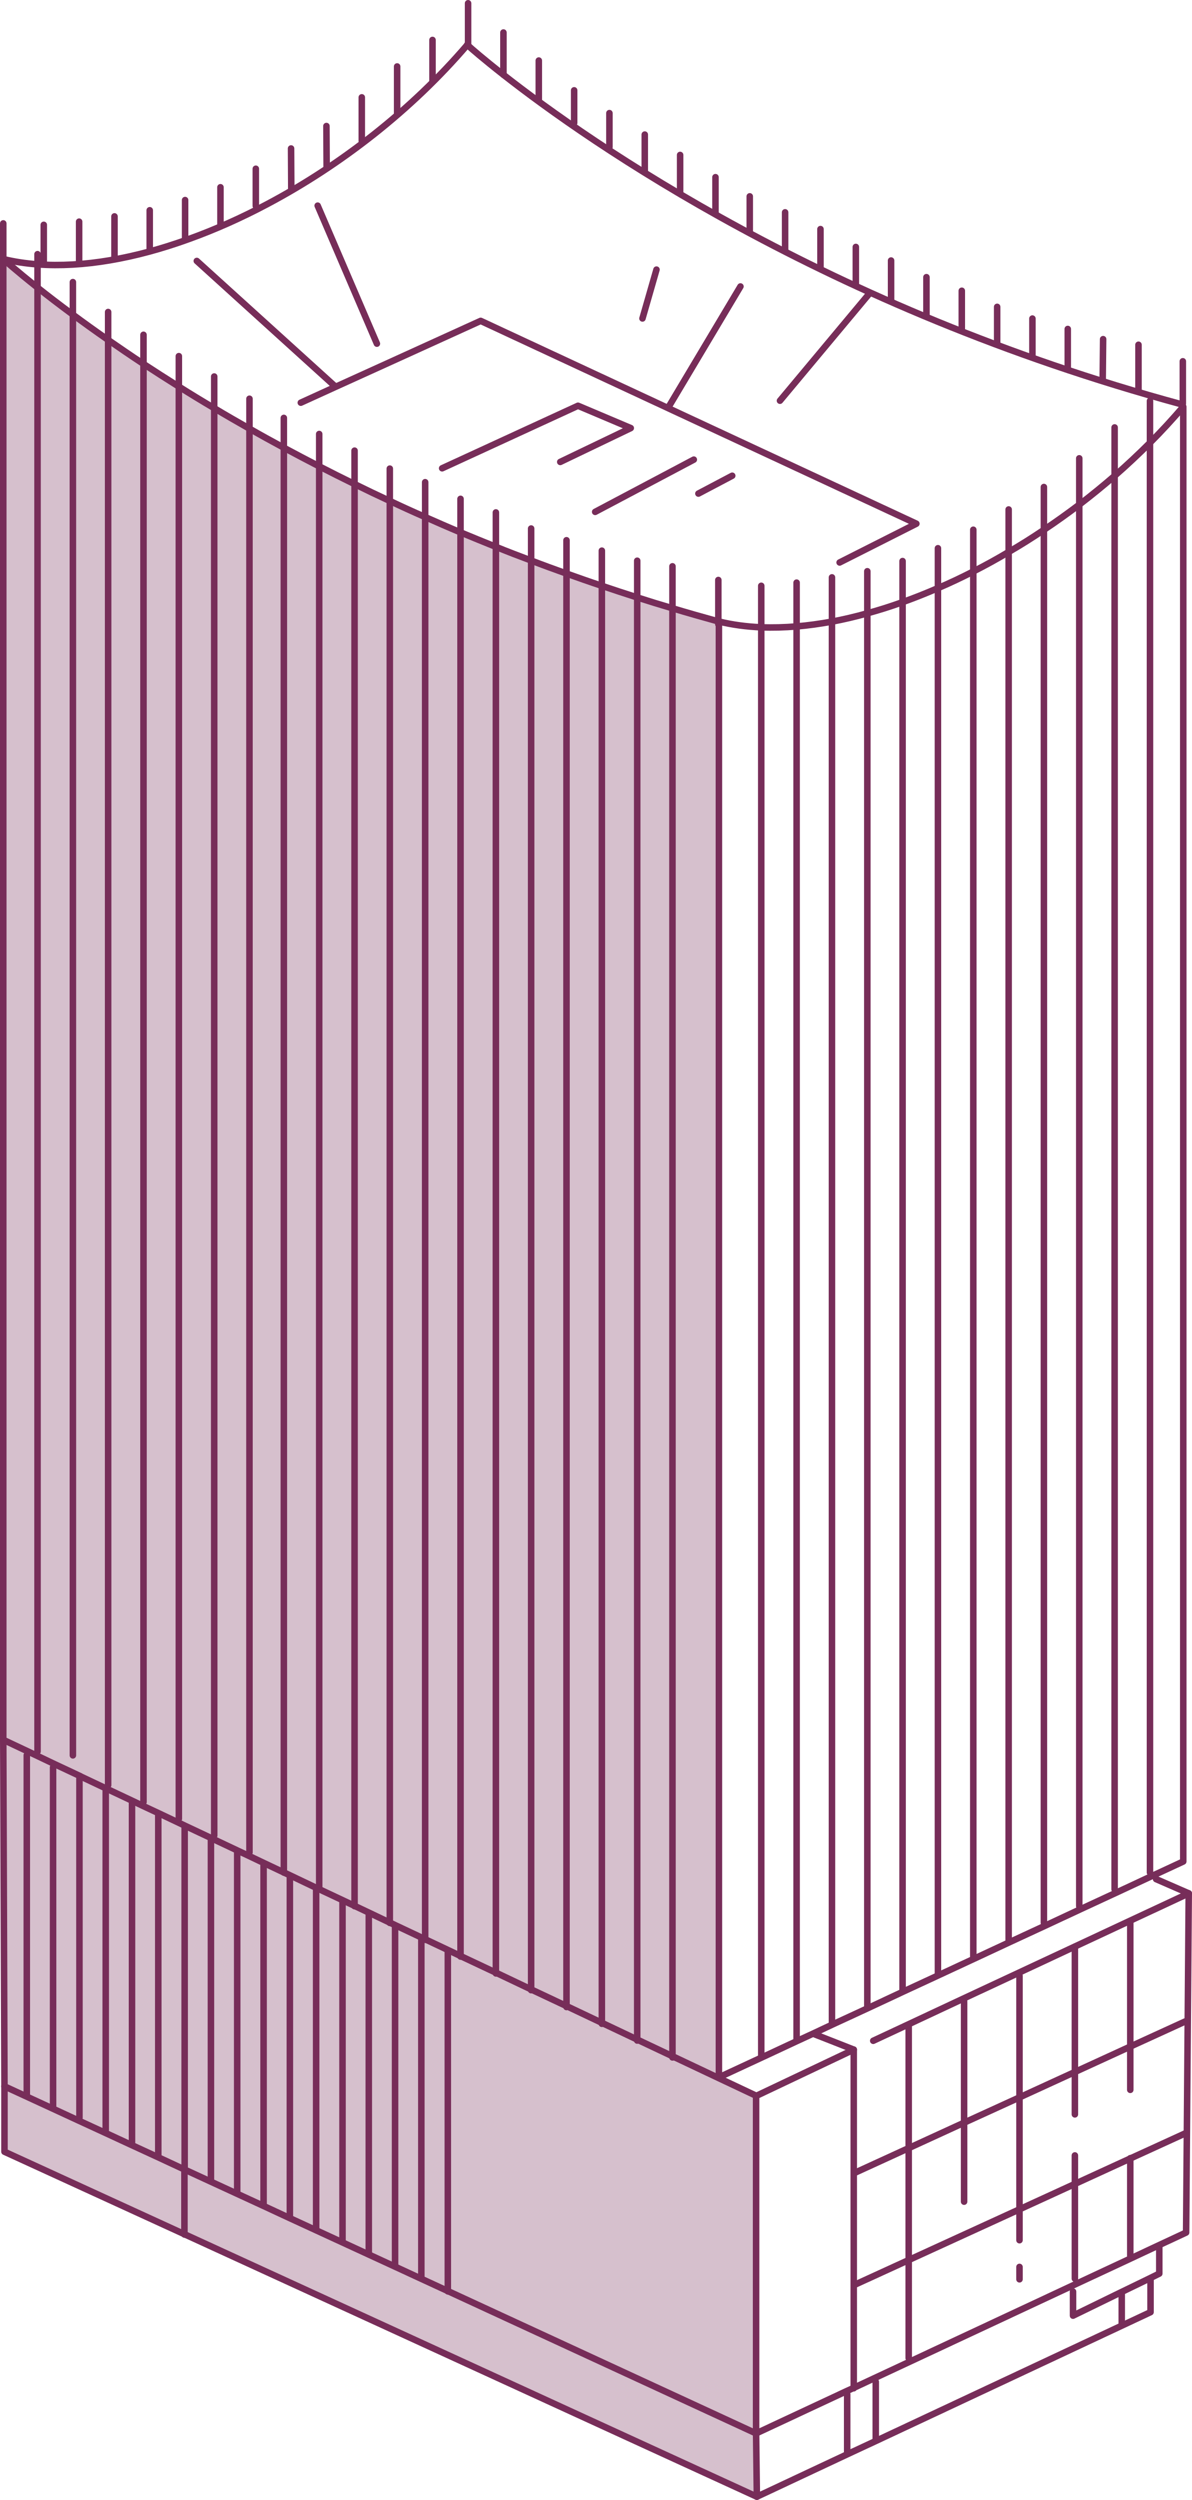 <?xml version="1.0" encoding="UTF-8"?>
<svg xmlns="http://www.w3.org/2000/svg" viewBox="0 0 109.67 229.912">
  <defs>
    <style>
      .d {
        fill: #772d59;
        mix-blend-mode: multiply;
        opacity: .3;
        stroke-width: 0px;
      }

      .e {
        fill: none;
        stroke: #772d59;
        stroke-linecap: round;
        stroke-linejoin: round;
        stroke-width: .6px;
      }

      .f {
        isolation: isolate;
      }
    </style>
  </defs>
  <g class="f">
    <g id="b" data-name="レイヤー 2">
      <g id="c" data-name="レイヤー 1">
        <path class="d" d="M.373,23.959s7.826,7.67,28.668,18.628c17.346,9.12,37.078,14.58,37.078,14.58l-.044,133.905,3.485,1.752.149,37.087L.483,198.185.373,23.959Z"/>
        <g>
          <path class="e" d="M106.197,172.431l2.669-1.239V37.405c-.977,1.138-1.994,2.246-3.062,3.314-1.047,1.047-2.135,2.065-3.253,3.042-1.058.917-2.145,1.803-3.253,2.649-1.068.806-2.145,1.581-3.253,2.317-1.068.725-2.145,1.4-3.243,2.035-1.078.645-2.165,1.239-3.253,1.793-1.078.554-2.165,1.068-3.253,1.531-1.088.473-2.176.906-3.253,1.289-1.088.393-2.176.735-3.243,1.027-1.098.312-2.186.564-3.253.765-1.108.201-2.196.353-3.253.443-1.118.091-2.206.121-3.253.081-1.37-.06-2.669-.232-3.898-.534v133.887l3.908-1.813,3.263-1.521,1.612-.745,1.652-.776,3.273-1.511,3.253-1.521,3.263-1.511,3.273-1.521,3.263-1.521,3.263-1.511,3.263-1.521,3.263-1.511,3.263-1.521.242-.111Z"/>
          <path class="e" d="M43.036,4.087c-.01.01-.02.03-.04.04-5.127,5.993-11.653,11.059-18.351,14.614-2.417,1.289-4.865,2.377-7.272,3.243-4.945,1.793-9.75,2.639-13.92,2.327-1.098-.081-2.145-.242-3.142-.483"/>
          <polyline class="e" points="69.464 192.685 66.11 191.104 61.87 189.1 58.627 187.569 55.374 186.028 52.12 184.487 48.867 182.956 45.624 181.415 42.371 179.884 41.273 179.36 39.117 178.343 38.815 178.202 36.398 177.064 35.864 176.812 33.981 175.915 32.621 175.271 31.574 174.777 29.368 173.74 29.146 173.639 26.739 172.491 26.115 172.199 24.322 171.353 22.821 170.638 21.894 170.205 19.568 169.107 19.487 169.066 17.07 167.928 16.314 167.566 14.653 166.78 13.061 166.035 12.235 165.642 9.818 164.504 9.798 164.494 7.411 163.366 7.411 163.356 5.024 162.238 3.291 161.412 .3 160.002 .3 23.838"/>
          <path class="e" d="M.3,23.818l.01.01c.121.111,1.188,1.068,3.142,2.619.896.715,1.984,1.551,3.253,2.488.977.725,2.055,1.501,3.243,2.327,1.007.695,2.085,1.44,3.253,2.206,1.027.675,2.115,1.37,3.253,2.085,1.037.655,2.125,1.319,3.253,1.984,1.037.624,2.125,1.249,3.243,1.883,1.017.584,2.075,1.168,3.163,1.753,1.047.564,2.135,1.138,3.253,1.712,1.058.544,2.135,1.088,3.253,1.632,1.058.524,2.135,1.037,3.243,1.551,1.058.504,2.145.997,3.253,1.481,1.068.473,2.145.947,3.253,1.41,1.068.443,2.145.886,3.253,1.329,1.058.433,2.145.846,3.243,1.259,1.068.413,2.155.806,3.253,1.199,1.068.383,2.155.765,3.253,1.128,1.068.363,2.155.715,3.253,1.068,1.068.342,2.145.675,3.243.997,1.38.413,2.79.816,4.22,1.209.02,0,.03.01.05.01"/>
          <path class="e" d="M42.985,4.117l.01.01c.01.01.04.03.07.06.282.262,1.38,1.219,3.253,2.689,7.907,6.204,29.632,21.423,62.356,30.297"/>
          <polyline class="e" points="109.37 174.123 109.279 185.907 109.199 196.2 109.128 205.316 106.6 206.494 104.082 207.673 99.096 209.999 83.747 217.17 80.423 218.721 78.549 219.598 77.824 219.93 69.565 223.788 69.565 192.756 78.549 188.495 78.549 199.857 78.549 210.15 78.549 219.598 78.549 219.638"/>
          <polyline class="e" points="106.368 172.813 109.37 174.123 103.931 176.661 98.885 179.018 93.688 181.445 88.591 183.822 83.535 186.189 80.342 187.68"/>
          <polyline class="e" points=".3 160.002 .411 191.87 4.802 193.894 7.199 195.002 9.627 196.12 12.044 197.238 14.471 198.356 16.899 199.484 17.009 199.524 17.009 199.534 19.326 200.602 21.753 201.72 24.181 202.838 26.608 203.966 29.035 205.084 31.463 206.202 33.89 207.32 36.317 208.438 38.735 209.556 41.202 210.694 69.565 223.788 69.636 229.609 77.965 225.701 80.604 224.473 103.276 213.847 105.855 212.638 105.855 209.566"/>
          <polyline class="e" points=".411 191.87 .411 197.883 16.969 205.467 69.636 229.609"/>
          <line class="e" x1="78.549" y1="188.495" x2="74.984" y2="187.095"/>
          <polyline class="e" points="106.66 206.615 106.66 209.093 105.824 209.506 103.145 210.805 98.724 212.96 98.724 210.744"/>
          <line class="e" x1="103.206" y1="210.926" x2="103.206" y2="213.685"/>
          <line class="e" x1="80.574" y1="219.044" x2="80.574" y2="224.402"/>
          <line class="e" x1="77.945" y1="220.182" x2="77.945" y2="225.661"/>
          <polyline class="e" points="41.202 179.521 41.202 210.694 41.202 210.724"/>
          <line class="e" x1="38.765" y1="178.313" x2="38.765" y2="209.506"/>
          <line class="e" x1="36.348" y1="177.174" x2="36.348" y2="208.367"/>
          <line class="e" x1="33.93" y1="176.036" x2="33.93" y2="207.239"/>
          <line class="e" x1="31.513" y1="174.908" x2="31.513" y2="206.101"/>
          <line class="e" x1="29.086" y1="173.77" x2="29.086" y2="204.963"/>
          <line class="e" x1="26.669" y1="172.642" x2="26.669" y2="203.835"/>
          <line class="e" x1="24.251" y1="171.504" x2="24.251" y2="202.697"/>
          <line class="e" x1="21.824" y1="170.366" x2="21.824" y2="201.569"/>
          <line class="e" x1="19.407" y1="169.238" x2="19.407" y2="200.431"/>
          <line class="e" x1="16.989" y1="168.1" x2="16.989" y2="199.293"/>
          <line class="e" x1="14.562" y1="166.972" x2="14.562" y2="198.165"/>
          <line class="e" x1="12.145" y1="165.833" x2="12.145" y2="197.026"/>
          <line class="e" x1="9.727" y1="164.695" x2="9.727" y2="195.898"/>
          <line class="e" x1="7.31" y1="163.567" x2="7.31" y2="194.76"/>
          <line class="e" x1="4.883" y1="162.53" x2="4.883" y2="193.723"/>
          <line class="e" x1="2.465" y1="161.412" x2="2.465" y2="192.605"/>
          <polyline class="e" points="16.969 199.605 16.969 205.467 16.969 205.497"/>
          <polyline class="e" points="78.57 210.15 83.606 207.844 93.798 203.18 98.895 200.844 103.991 198.507 109.037 196.2"/>
          <polyline class="e" points="78.57 199.857 83.606 197.55 88.702 195.213 93.798 192.887 98.895 190.55 103.991 188.213 109.037 185.907"/>
          <polyline class="e" points="83.606 186.33 83.606 197.55 83.606 207.844 83.606 216.868"/>
          <polyline class="e" points="88.702 184.054 88.702 195.213 88.702 202.475"/>
          <polyline class="e" points="93.798 181.697 93.798 192.887 93.798 203.18 93.798 206.021"/>
          <line class="e" x1="93.798" y1="208.478" x2="93.798" y2="209.616"/>
          <polyline class="e" points="98.895 179.038 98.895 190.55 98.895 194.448"/>
          <polyline class="e" points="98.895 198.225 98.895 200.844 98.895 209.556"/>
          <polyline class="e" points="103.991 176.782 103.991 188.213 103.991 192.192"/>
          <polyline class="e" points="103.991 198.477 103.991 198.507 103.991 207.471"/>
          <line class="e" x1="39.792" y1="3.674" x2="39.792" y2="7.391"/>
          <line class="e" x1="36.539" y1="6.112" x2="36.539" y2="10.443"/>
          <line class="e" x1="33.286" y1="8.952" x2="33.286" y2="12.971"/>
          <line class="e" x1="30.033" y1="11.591" x2="30.053" y2="15.297"/>
          <line class="e" x1="26.779" y1="13.655" x2="26.799" y2="17.392"/>
          <line class="e" x1="23.536" y1="15.519" x2="23.536" y2="18.943"/>
          <line class="e" x1="20.283" y1="17.221" x2="20.283" y2="20.736"/>
          <line class="e" x1="17.03" y1="18.399" x2="17.03" y2="21.955"/>
          <line class="e" x1="13.776" y1="19.336" x2="13.776" y2="23.093"/>
          <line class="e" x1="10.533" y1="19.9" x2="10.533" y2="23.717"/>
          <line class="e" x1="7.28" y1="20.384" x2="7.28" y2="24.1"/>
          <line class="e" x1="4.027" y1="20.676" x2="4.027" y2="24.1"/>
          <polyline class="e" points="26.115 38.433 26.115 41.172 26.115 172.199 26.115 172.209"/>
          <polyline class="e" points="29.368 39.913 29.368 42.884 29.368 173.74 29.368 173.76"/>
          <polyline class="e" points="32.621 41.444 32.621 44.516 32.621 175.271 32.621 175.301"/>
          <polyline class="e" points="35.864 43.096 35.864 46.067 35.864 176.812 35.864 176.842"/>
          <polyline class="e" points="39.117 44.345 39.117 47.548 39.117 178.343 39.117 178.393"/>
          <polyline class="e" points="42.371 45.876 42.371 48.958 42.371 179.884 42.371 179.934"/>
          <polyline class="e" points="45.624 47.125 45.624 50.287 45.624 181.415 45.624 181.485"/>
          <polyline class="e" points="3.453 23.375 3.453 24.312 3.453 26.447 3.453 161.079"/>
          <polyline class="e" points="6.706 25.943 6.706 28.935 6.706 161.432"/>
          <polyline class="e" points="9.949 28.693 9.949 31.261 9.949 164.172"/>
          <polyline class="e" points="13.202 30.788 13.202 33.467 13.202 165.723"/>
          <polyline class="e" points="16.455 32.752 16.455 35.552 16.455 167.264"/>
          <polyline class="e" points="19.709 34.625 19.709 37.536 19.709 168.805"/>
          <polyline class="e" points="22.952 36.67 22.952 39.42 22.952 170.356"/>
          <polyline class="e" points="48.867 48.605 48.867 51.546 48.867 182.956 48.867 183.026"/>
          <polyline class="e" points="52.12 49.683 52.12 52.745 52.12 184.487 52.12 184.577"/>
          <polyline class="e" points="55.374 50.64 55.374 53.873 55.374 186.028 55.374 186.118"/>
          <polyline class="e" points="58.627 51.566 58.627 54.941 58.627 187.569 58.627 187.659"/>
          <polyline class="e" points="61.87 52.08 61.87 55.938 61.87 189.1 61.87 189.211"/>
          <line class="e" x1="68.981" y1="18.057" x2="68.981" y2="21.3"/>
          <line class="e" x1="72.234" y1="19.527" x2="72.234" y2="23.002"/>
          <line class="e" x1="75.488" y1="21.068" x2="75.488" y2="24.574"/>
          <line class="e" x1="78.741" y1="22.71" x2="78.741" y2="26.245"/>
          <line class="e" x1="81.984" y1="23.959" x2="81.984" y2="27.706"/>
          <line class="e" x1="85.237" y1="25.49" x2="85.237" y2="28.894"/>
          <line class="e" x1="88.49" y1="26.739" x2="88.49" y2="30.315"/>
          <line class="e" x1="46.319" y1="2.989" x2="46.319" y2="6.877"/>
          <line class="e" x1="49.572" y1="5.568" x2="49.572" y2="9.143"/>
          <line class="e" x1="52.825" y1="8.307" x2="52.825" y2="11.309"/>
          <line class="e" x1="56.069" y1="10.402" x2="56.069" y2="13.535"/>
          <line class="e" x1="59.322" y1="12.376" x2="59.322" y2="15.761"/>
          <line class="e" x1="62.575" y1="14.25" x2="62.575" y2="17.745"/>
          <line class="e" x1="65.828" y1="16.294" x2="65.828" y2="19.598"/>
          <line class="e" x1="91.744" y1="28.22" x2="91.744" y2="31.634"/>
          <line class="e" x1="94.987" y1="29.297" x2="94.987" y2="32.762"/>
          <line class="e" x1="98.24" y1="30.254" x2="98.24" y2="33.92"/>
          <line class="e" x1="101.493" y1="31.191" x2="101.453" y2="34.998"/>
          <line class="e" x1="104.747" y1="31.705" x2="104.747" y2="35.834"/>
          <polyline class="e" points="66.09 57.408 66.09 57.146 66.09 53.339"/>
          <polyline class="e" points=".3 23.838 .3 23.818 .3 20.545"/>
          <polyline class="e" points="105.804 36.871 105.804 40.719 105.804 172.209"/>
          <polyline class="e" points="102.551 39.309 102.551 43.761 102.551 173.76"/>
          <polyline class="e" points="99.298 42.149 99.298 46.41 99.298 175.301"/>
          <polyline class="e" points="96.044 44.788 96.044 48.726 96.044 176.842"/>
          <polyline class="e" points="92.801 46.853 92.801 50.761 92.801 178.393"/>
          <polyline class="e" points="89.548 48.716 89.548 52.554 89.548 179.934"/>
          <polyline class="e" points="86.295 50.418 86.295 54.084 86.295 181.485"/>
          <polyline class="e" points="83.042 51.597 83.042 55.374 83.042 183.026"/>
          <polyline class="e" points="79.798 52.533 79.798 56.401 79.798 184.577"/>
          <polyline class="e" points="76.545 53.097 76.545 57.167 76.545 186.118"/>
          <polyline class="e" points="73.292 53.581 73.292 57.61 73.292 187.659"/>
          <polyline class="e" points="70.039 53.873 70.039 57.69 70.039 189.211"/>
          <line class="e" x1="108.826" y1="37.133" x2="108.826" y2="33.225"/>
          <polyline class="e" points="43.066 4.208 43.066 4.188 43.066 .3"/>
          <polyline class="e" points="27.676 37.033 30.838 35.592 35.522 33.467 44.224 29.509 84.311 48.162 77.25 51.728"/>
          <line class="e" x1="29.227" y1="18.913" x2="34.676" y2="31.604"/>
          <line class="e" x1="18.107" y1="23.999" x2="30.788" y2="35.492"/>
          <polyline class="e" points="40.679 43.066 53.178 37.315 58.033 39.369 51.546 42.482"/>
          <line class="e" x1="54.759" y1="47.074" x2="63.834" y2="42.27"/>
          <line class="e" x1="64.257" y1="45.392" x2="67.369" y2="43.751"/>
          <line class="e" x1="60.4" y1="24.795" x2="59.11" y2="29.287"/>
          <line class="e" x1="68.125" y1="26.346" x2="61.558" y2="37.355"/>
          <line class="e" x1="80.01" y1="26.971" x2="71.761" y2="36.851"/>
        </g>
      </g>
    </g>
  </g>
</svg>